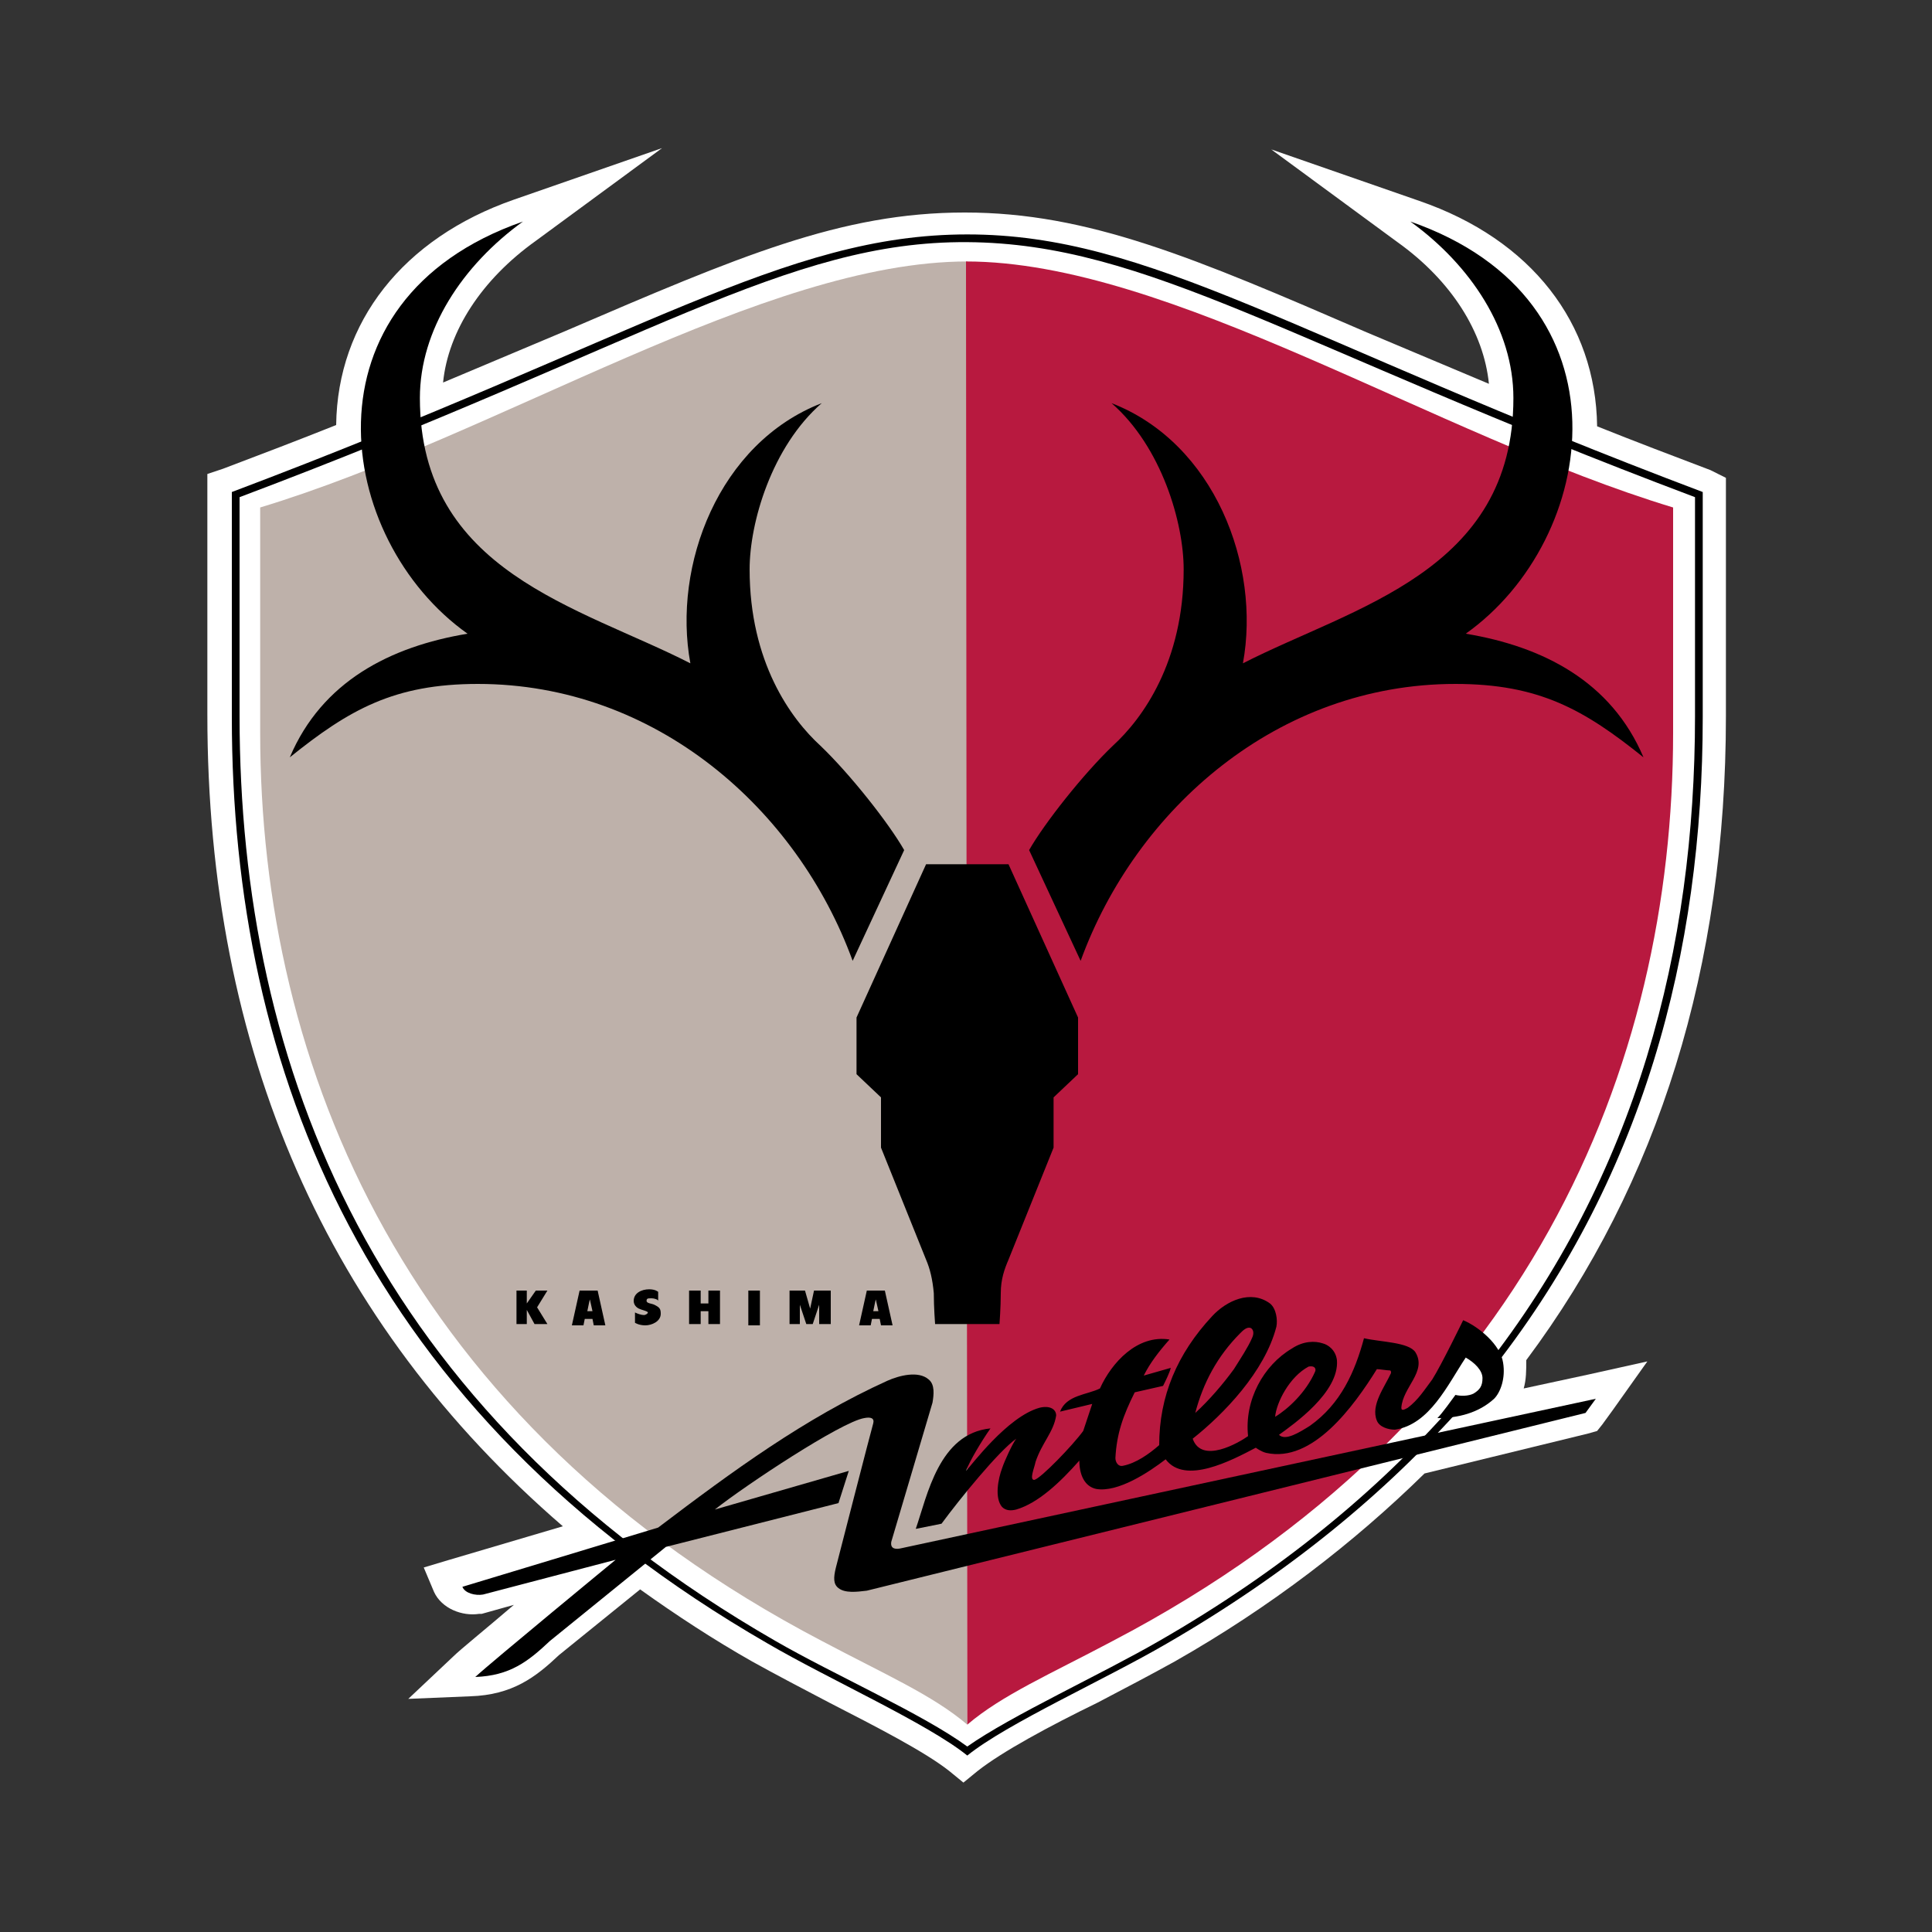 <?xml version="1.0" encoding="utf-8"?>
<!-- Generator: Adobe Illustrator 24.1.2, SVG Export Plug-In . SVG Version: 6.00 Build 0)  -->
<svg version="1.1" id="レイヤー_1" xmlns="http://www.w3.org/2000/svg" xmlns:xlink="http://www.w3.org/1999/xlink" x="0px"
	 y="0px" viewBox="0 0 150 150" style="enable-background:new 0 0 150 150;" xml:space="preserve">
<rect x="0" y="0" width="150" height="150" fill="#333333" stroke="none"/>
<style type="text/css">
	.st0{fill:#FFFFFF;}
	.st1{fill:#BEB1AA;}
	.st2{fill:#B8193F;}
</style>
<path class="st0" d="M132.8,36.5c-2.9-1.1-5.8-2.2-8.8-3.4c-0.1-8-5.1-14.5-13.8-17.5l-11.5-4l9.8,7.2c4.2,3,6.7,7,7.1,11l-9.5-4
	c-13.4-5.8-21.6-9.3-31.2-9.3s-17.5,3.4-31,9.2l-9.5,4c0.4-4,3-8,7.2-11l9.8-7.2l-11.5,4c-8.6,3-13.7,9.5-13.8,17.5
	c-3,1.2-5.9,2.3-8.8,3.4l-1.2,0.4v18.7c0,26.1,9.3,47.2,27.6,63l-8.8,2.6l-2,0.6l0.8,1.9c0.6,1.3,2.2,1.9,3.5,1.7h0.1h0.1l2.5-0.7
	c-2.1,1.8-4.2,3.5-4.7,4l-3.5,3.3l4.8-0.2c3.3-0.1,5.1-1.5,6.9-3.2l6.3-5.1c2.8,2,5.7,3.9,8.7,5.6c1.8,1,3.9,2.1,6,3.2
	c3.7,1.9,7.4,3.8,9.3,5.3l1.1,0.9l1.1-0.9c1.9-1.5,5.6-3.5,9.3-5.3c2.1-1.1,4.2-2.2,6-3.2c7.4-4.2,13.9-9.2,19.4-14.6l12.7-3.1
	l0.7-0.2l0.4-0.5l0.8-1.1l2.7-3.8l-4.5,1l-5.1,1.1c0.2-0.7,0.2-1.4,0.2-2.2c10.3-13.8,15.5-30.6,15.5-50V37.1L132.8,36.5L132.8,36.5
	z"/>
<path class="st0" d="M115,107.4c12.5-15.3,17.2-33.2,17.2-51.6V38.2c-31.8-12-42.9-20-57.1-20s-25.3,8-57.1,20v17.5
	c0,27.4,10.4,53.9,41.6,71.9c4.8,2.8,12.4,6.2,15.5,8.7c3.1-2.5,10.7-5.9,15.5-8.7c9.5-5.5,17-11.7,23-18.5L115,107.4L115,107.4z"/>
<path d="M115.4,106.9c12.2-15.2,16.8-33,16.8-51.2V38.2c-31.8-12-42.9-20-57.1-20s-25.3,8-57.1,20v17.5c0,27.4,10.4,53.9,41.6,71.9
	c4.8,2.8,12.4,6.2,15.5,8.7c3.1-2.5,10.7-5.9,15.5-8.7c9.5-5.5,17-11.7,23-18.5h-0.8c-5.9,6.7-13.4,12.9-22.8,18.3
	c-4.5,2.6-11.5,5.8-14.9,8.2c-3.4-2.5-10.4-5.6-14.9-8.2c-31.1-17.9-41.6-44.4-41.6-71.8V38.6c31.6-11.9,42.5-19.9,56.5-19.8
	s24.9,7.9,56.5,19.8v17c0,18-4.5,35.6-16.4,50.7L115.4,106.9L115.4,106.9z"/>
<path class="st1" d="M75.1,133.9c-2.7-2.3-6.4-3.9-11.3-6.5c-32.3-16.9-43.6-44.6-43.6-70.5V39.4c18.5-5.6,39.1-19.1,54.9-19.1
	V133.9z"/>
<path class="st2" d="M75.1,133.9c2.7-2.3,6.4-3.9,11.3-6.5c32.3-16.9,43.5-44.6,43.5-70.5V39.4C111.4,33.8,90.8,20.3,75,20.3
	L75.1,133.9L75.1,133.9z"/>
<path d="M83.9,74.6l-4-8.6c1.2-2.1,4.2-5.9,6.5-8.1c2.3-2.1,5.5-6.5,5.5-13.7c0-3.6-1.7-9.5-5.6-12.9c8,3.1,11.6,12.6,10.2,20.2
	c8.6-4.4,21-7.1,21-20.6c0-5.3-3.3-10.3-8-13.7c17.5,6.1,14.6,24.7,4.3,32c6,1,11.3,3.7,13.8,9.6c-4.6-3.7-8.1-5.7-14.6-5.7
	C99.2,53.1,88.2,62.8,83.9,74.6z"/>
<path d="M66.2,74.6l4-8.6c-1.2-2.1-4.2-5.9-6.5-8.1c-2.3-2.1-5.5-6.5-5.5-13.7c0-3.6,1.7-9.5,5.6-12.9c-8,3.1-11.6,12.6-10.2,20.2
	c-8.6-4.4-21-7.1-21-20.6c0-5.3,3.3-10.3,8-13.7c-17.5,6.1-14.6,24.7-4.3,32c-6,1-11.3,3.7-13.8,9.6c4.6-3.7,8.1-5.7,14.6-5.7
	C50.9,53.1,61.9,62.8,66.2,74.6z"/>
<polygon points="41.6,100.2 42.5,100.2 41.7,101.5 42.5,102.8 41.5,102.8 40.9,101.7 40.9,102.8 40.1,102.8 40.1,100.2 40.9,100.2 
	40.9,101.2 "/>
<path d="M51.1,100.3c0,0-0.2-0.2-0.7-0.2c-0.6,0-1.2,0.3-1.2,0.9c0,0.3,0.2,0.5,0.4,0.6s0.7,0.2,0.7,0.3s-0.2,0.2-0.3,0.2
	c-0.2,0-0.5-0.1-0.7-0.2v0.8c0,0,0.3,0.2,0.8,0.2s1.2-0.3,1.2-0.9c0-0.4-0.1-0.5-0.5-0.7c-0.2-0.1-0.6-0.1-0.6-0.3s0.1-0.2,0.4-0.2
	c0.2,0,0.5,0.1,0.5,0.2C51.1,101.1,51.1,100.4,51.1,100.3z"/>
<path d="M45.4,102.4l-0.1,0.5h-0.9l0.6-2.7h1.4l0.6,2.7h-0.9l-0.1-0.5H45.4z M45.6,101.8H46l-0.2-0.9
	C45.8,100.8,45.6,101.8,45.6,101.8z"/>
<path d="M67.7,102.4l-0.1,0.5h-0.9l0.6-2.7h1.4l0.6,2.7h-0.9l-0.1-0.5H67.7z M67.8,101.8h0.4l-0.2-0.9
	C68,100.8,67.8,101.8,67.8,101.8z"/>
<polygon points="55,101.8 55,102.8 55.9,102.8 55.9,100.2 55,100.2 55,101.2 54.4,101.2 54.4,100.2 53.5,100.2 53.5,102.8 
	54.4,102.8 54.4,101.8 "/>
<rect x="58.1" y="100.2" width="0.9" height="2.7"/>
<polygon points="63.1,102.8 63.6,101.3 63.6,102.8 64.5,102.8 64.5,100.2 63.2,100.2 62.9,101.6 62.5,100.2 61.3,100.2 61.3,102.8 
	62.1,102.8 62.1,101.3 62.6,102.8 "/>
<path d="M77.6,102.8c0,0,0.1-1.3,0.1-2.4s0.3-1.9,0.6-2.6l3.5-8.7v-3.9l1.9-1.8V79l-5.4-11.9h-6.4L66.5,79v4.4l1.9,1.8v3.9l3.5,8.7
	c0.3,0.7,0.5,1.5,0.6,2.6c0,1.1,0.1,2.4,0.1,2.4S77.6,102.8,77.6,102.8z"/>
<path d="M69.2,119.7c-0.1,0.6,0.4,0.6,0.8,0.5l53.9-11.6l-0.8,1.1l-55.8,13.8c-0.8,0.1-1.7,0.2-2.2-0.2c-0.4-0.3-0.4-0.8-0.2-1.6
	c0,0,2.8-10.9,2.9-11.2c0.1-0.4-0.2-0.5-0.7-0.4c-1.8,0.3-9.2,5.2-11.6,7.1l10.4-3l-0.8,2.5l-13.4,3.4l-9,7.3
	c-1.7,1.6-3.1,2.7-5.8,2.8c1.3-1.2,10.9-9.1,10.9-9.1l-10.3,2.7c-0.6,0.1-1.4-0.1-1.6-0.6l15.2-4.6c5.8-4.4,11.4-8.5,17.8-11.4
	c0.9-0.4,2.4-0.8,3.2-0.1c0.5,0.4,0.4,1.2,0.3,1.8L69.2,119.7z"/>
<path d="M116.7,105.8c-0.2-1.4-1.9-2.8-3.1-3.3c0,0-1.7,3.5-2.4,4.6c-0.6,0.8-1.1,1.6-1.9,2.2c-0.2,0.1-0.5,0.3-0.5,0
	c0.1-1.6,2-2.8,1.1-4.3c-0.5-0.8-2.7-0.8-4-1.1c-0.7,2.6-1.8,5.1-4.2,6.8c-0.8,0.5-1.9,1.2-2.4,0.7c1.1-0.8,4.7-3.3,4.5-5.8
	c-0.1-0.8-0.7-1.2-1.1-1.3c-0.6-0.2-1.5-0.2-2.4,0.4c-2.2,1.3-3.7,4-3.4,6.8c-0.7,0.5-3.6,2.2-4.3,0.2c2.4-1.9,5.6-5.2,6.5-8.7
	c0.1-0.5,0-1.4-0.5-1.8c-1.5-1.1-3.4-0.2-4.5,1c-2.7,2.9-4.1,6.2-4.1,10c-0.8,0.7-1.8,1.4-2.8,1.6c-0.4,0.1-0.6-0.3-0.6-0.6
	c0.1-1.9,0.6-3.3,1.5-5.1l2.2-0.5c0.2-0.4,0.5-1,0.6-1.4l-2.1,0.6c0.5-1,1.2-1.9,2-2.8c-2.5-0.4-4.5,1.8-5.4,3.8
	c-1,0.5-2.6,0.5-3.1,1.8l2.5-0.6l-0.7,2.1c-0.8,1.1-3.3,3.7-3.8,3.8c-0.4,0,0-0.9,0.1-1.4c0.5-1.5,1.4-2.3,1.6-3.6
	c0-0.5-0.5-0.8-1.3-0.6c-2.5,0.7-5.3,4.5-5.7,4.9c0.3-0.8,1.2-2.3,1.9-3.3c-4,0.4-4.9,5.2-5.8,7.8l2-0.4c1.4-1.9,4.4-5.6,5.8-6.6
	c-0.3,0.4-0.9,1.7-1.1,2.3c-0.3,0.8-0.6,2.3,0,3c0.3,0.3,0.7,0.3,1.1,0.2c1.7-0.5,3.4-2.1,4.9-3.8c0,1.1,0.4,2,1.3,2.2
	c1.7,0.3,4.1-1.3,5.4-2.3c1.5,2,5.1,0.1,7-0.9c0,0,0.4,0.3,0.8,0.4c3.6,0.8,6.8-3.6,8.6-6.5c0.2,0,0.8,0.1,1,0.1
	c0.1,0,0.1,0.1,0.1,0.2c-0.5,1.1-1.6,2.5-1.1,3.7c0.2,0.5,0.9,0.7,1.4,0.7c2.7-0.4,4.1-3.5,5.5-5.6c0.7,0.4,1.3,1,1.3,1.6
	s-0.2,0.9-0.7,1.2c-0.4,0.2-1,0.2-1.4,0.1c-0.3,0.4-1,1.4-1.4,1.8c1.6,0,3.2-0.4,4.4-1.5C116.5,108.1,116.9,107,116.7,105.8
	L116.7,105.8z M92.8,109.7c0.6-2.3,1.7-4.4,3.5-6.2c0.2-0.2,0.5-0.5,0.8-0.4c0.2,0.1,0.3,0.4,0.1,0.8c-0.3,0.7-0.9,1.6-1.4,2.4
	C95,107.4,93.9,108.7,92.8,109.7L92.8,109.7z M102.1,106.5c-0.7,1.6-2.1,2.9-3.1,3.5c0.1-1.1,1.1-3.1,2.6-3.9
	C102.1,106,102.2,106.3,102.1,106.5z"/>
</svg>
